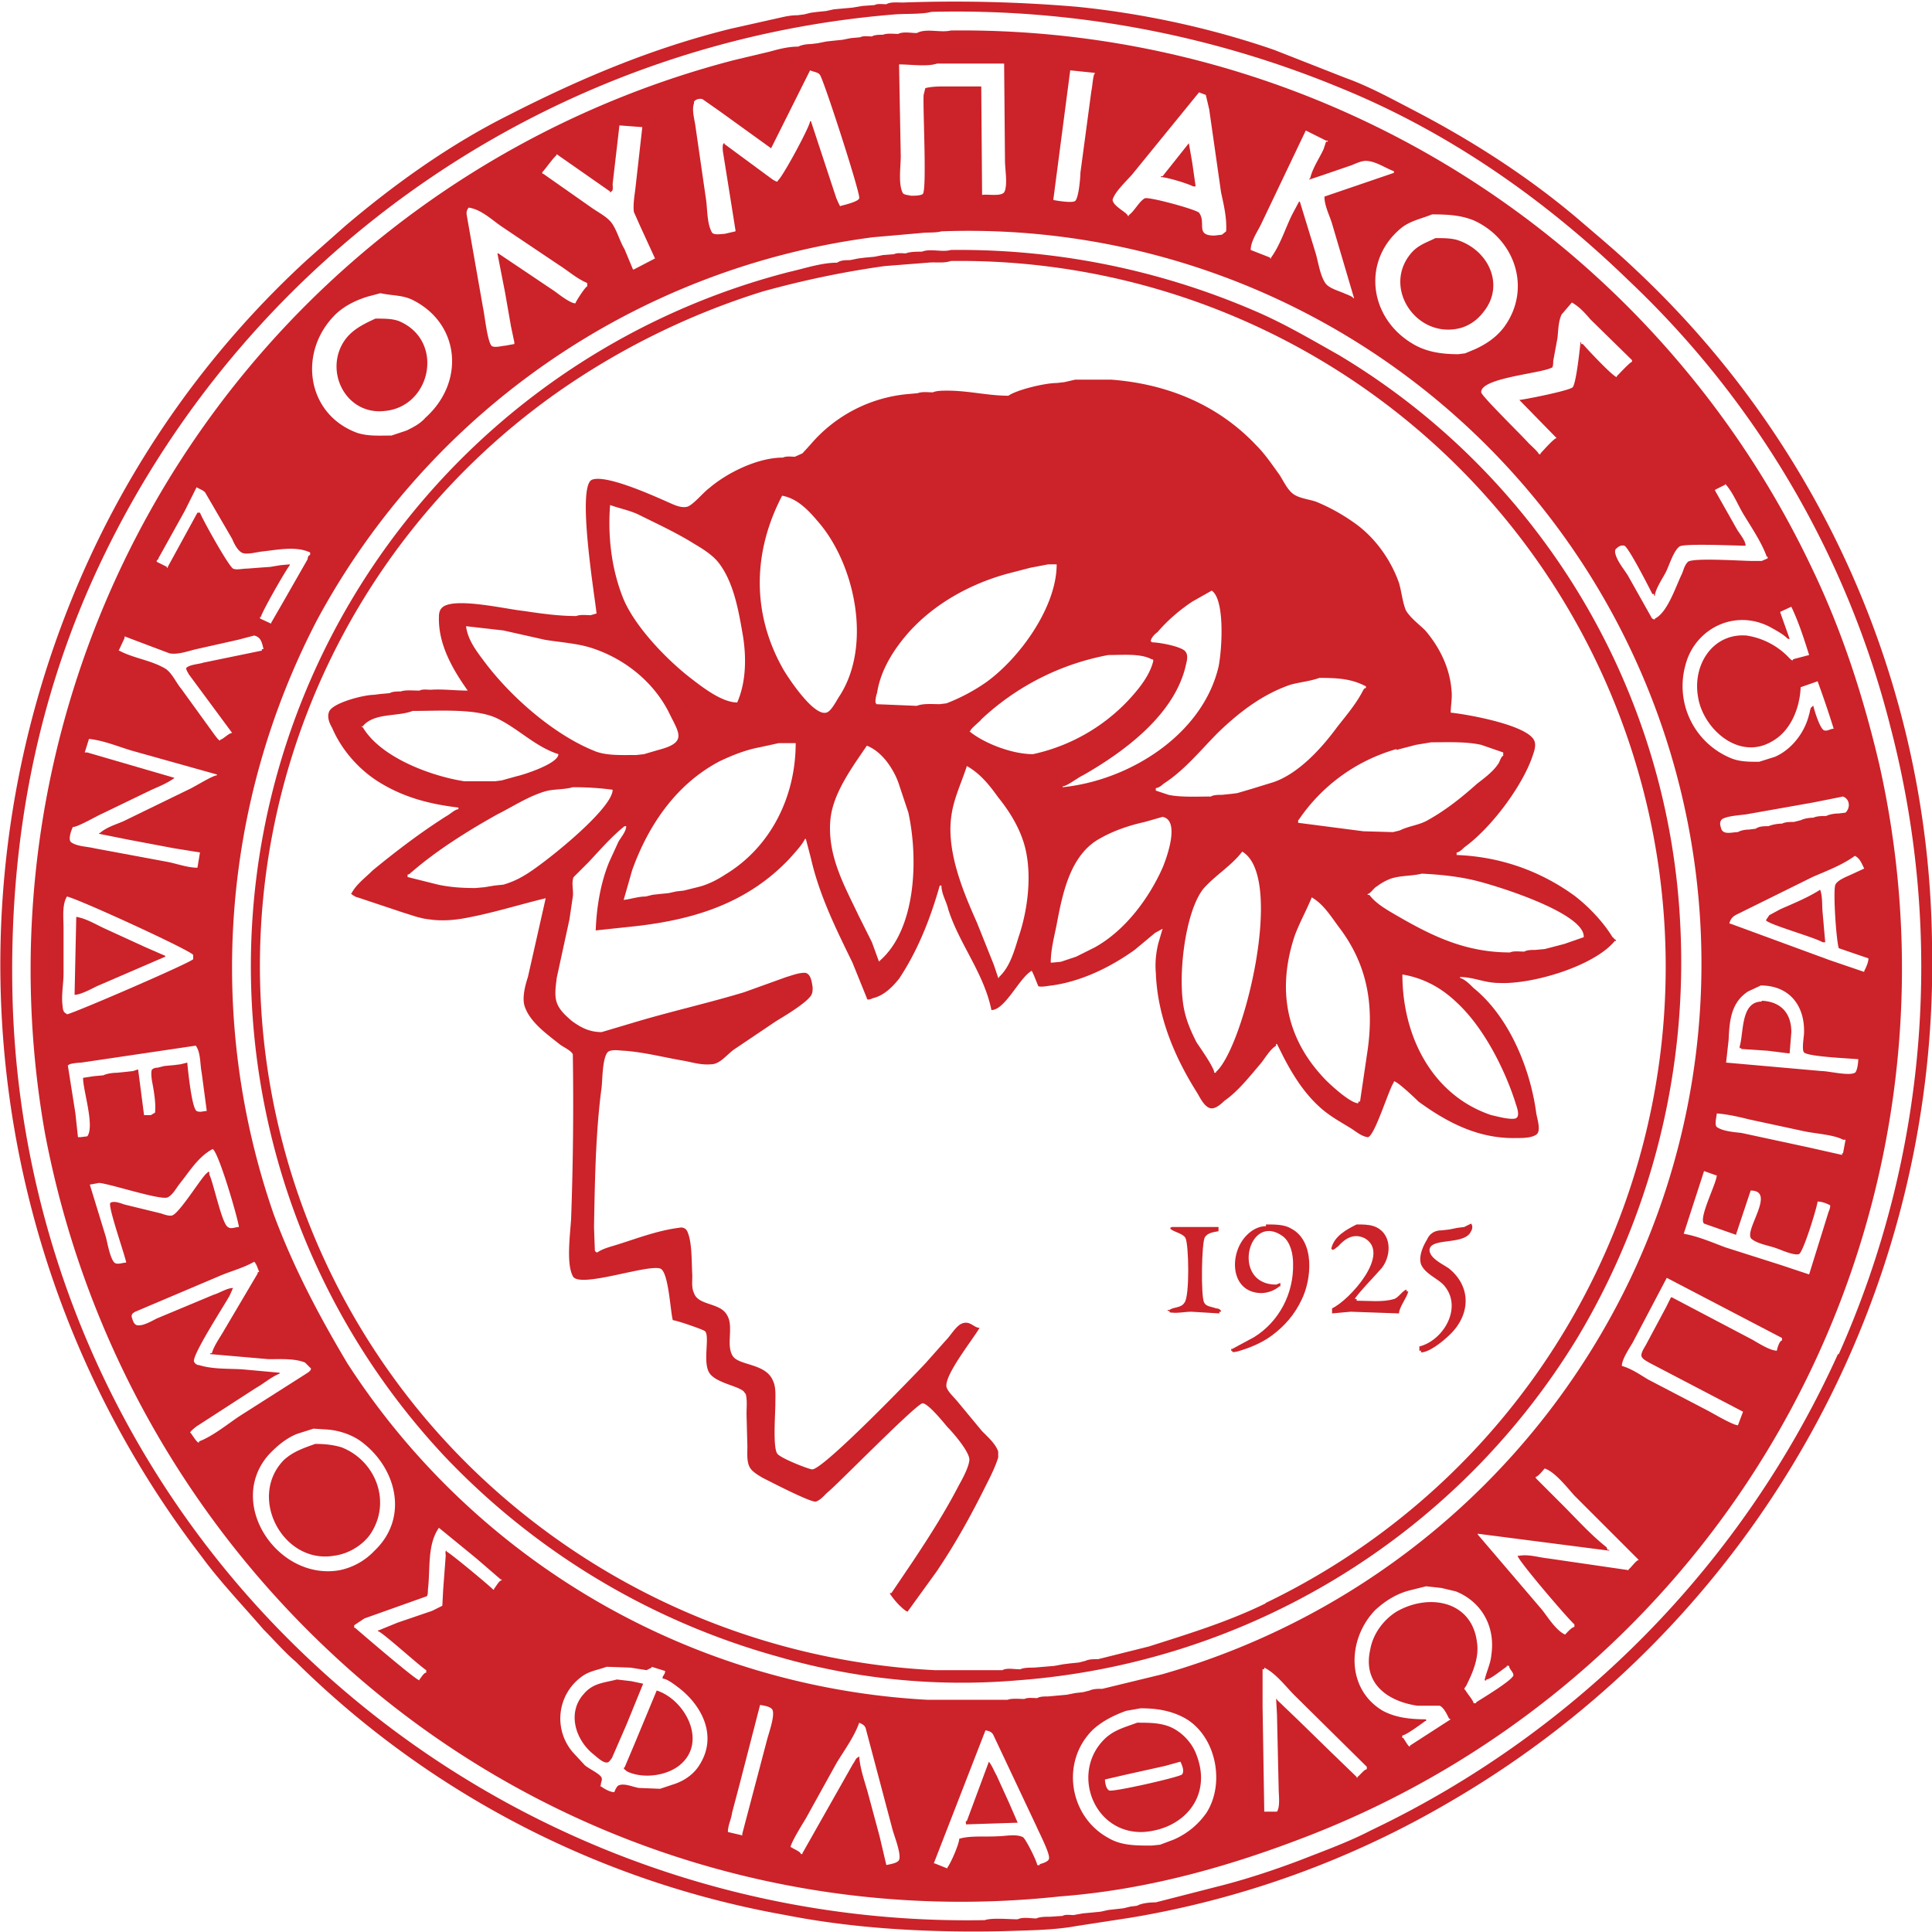 <svg fill="none" height="2280" width="2280" xmlns="http://www.w3.org/2000/svg"><g clip-rule="evenodd" fill="#cc2229" fill-rule="evenodd"><path d="m1907 1109c-2 0-2-2-4-3-11-18-28-36-45-49-40-29-87-46-139-48v-3c3 0 7-4 9-6 32-23 68-72 80-106 2-6 5-13 3-19-6-19-79-32-99-34 0-8 2-17 1-26-2-27-14-51-31-71-7-7-18-15-23-24-4-10-5-22-8-32-9-26-27-52-50-69-15-11-31-20-48-27-9-3-21-4-28-10s-11-16-16-23c-8-11-16-23-26-33-45-48-105-73-172-78h-42l-13 3-9 1c-14 0-47 8-57 15-24 0-47-6-72-6-5 0-13 0-17 2-6 0-13-1-18 1l-11 1a171 171 0 0 0 -115 59l-10 11-9 4c-4 0-10-1-14 1-30 0-66 18-87 36-7 5-19 20-26 22-8 2-17-3-24-6-16-7-71-32-88-26-19 6 3 138 5 158l-7 2c-5 0-12-1-17 1-21 0-42-3-62-6-20-2-79-16-95-5-4 3-5 7-5 12-1 33 17 63 34 87-15 0-29-2-44-1-4 0-9-1-13 1-7 0-17-1-22 1-4 0-10 0-13 2l-11 1-8 1c-12 0-51 10-53 21-2 6 1 13 4 18 11 26 32 50 57 65 28 17 58 25 92 29v2c-4 0-10 6-14 8-30 19-59 41-87 64-8 8-20 17-25 27-3 0 5 5 7 5l54 18c10 3 20 7 31 8 13 2 27 1 39-1 34-6 65-16 98-24l-21 93c-3 9-7 24-4 34 6 19 26 33 41 45 5 4 13 7 16 12a3781 3781 0 0 1 -2 194c-1 18-6 53 2 68 7 15 87-14 103-9 10 3 12 50 15 61 4 0 36 11 38 13 6 6-3 36 5 49s39 16 42 24l1 1c2 7 1 16 1 24l1 38c0 8-1 18 3 25 3 5 10 9 15 12 8 4 58 30 63 28 6-2 10-8 15-12 14-12 105-105 111-104 7 1 24 22 29 28 7 7 25 28 26 38 0 8-8 23-12 30-16 31-35 61-55 91l-25 37h-2l1 2c5 7 11 14 18 19l2 1 34-47c21-31 39-63 56-97 6-12 13-25 17-38v-7c-3-9-12-17-19-24l-29-35c-4-5-11-11-13-17-3-14 31-56 39-70-7 0-11-9-21-5-7 3-13 14-19 20l-24 27c-15 16-123 128-134 125-6-1-39-14-41-19-5-8-2-47-2-58 0-10 1-20-3-28-9-21-42-17-48-30-7-13 2-34-6-47-8-15-34-11-39-26-3-6-2-14-2-21-1-16 0-39-6-52-2-4-6-5-10-4-24 3-48 12-70 19-9 3-19 5-26 10-2 0-2-1-3-2l-1-28c1-56 2-113 9-165 1-10 1-37 8-42 5-3 14-1 19-1 25 2 47 8 71 12 10 2 20 5 31 4 11 0 19-12 28-18l49-33c10-6 35-21 41-30 2-3 2-6 2-10-1-6-2-16-9-17-8 0-15 3-22 5l-50 18c-43 13-88 23-131 36l-37 11c-14 0-24-5-35-13-7-6-15-13-18-22s-1-20 0-29l15-69 4-27c1-7-2-17 1-23l18-18c14-15 27-30 42-42h2c0 6-6 13-9 18l-11 24c-10 24-15 53-16 81l47-5c71-8 133-28 182-80 6-7 14-15 18-23h1l6 23c10 44 30 84 49 123l17 42c0 3 5 1 7 0 13-3 23-13 31-23 22-33 37-71 48-110h2c0 10 6 19 8 28 13 41 42 75 51 119 16 0 33-38 47-46 0-4 7 15 8 17 0 3 14 0 16 0 36-5 70-22 98-42l24-20 9-5-5 17c-3 12-4 24-3 35 2 53 23 101 49 142 3 5 9 18 17 18 5 0 11-5 15-9 16-11 30-29 42-43 6-7 11-17 19-22 0-2-1-2 1-2l8 16c11 21 24 42 43 59 11 10 24 17 37 25 6 4 12 9 19 10 8 0 25-57 31-65v-1c4 0 25 20 29 24 33 24 70 44 115 43 8 0 18 0 24-4s1-19 0-25c-7-53-32-114-74-148-5-5-10-10-16-12v-1c16 0 29 7 46 7 39 2 113-20 137-50 1 1 1 1 1-1zm-259-224 23-6 18-3c20 0 41-1 59 3l26 9v4c-2 0-4 6-5 8-6 10-17 18-26 25-19 17-38 32-60 44-10 5-21 6-31 11l-8 2-35-1-77-10v-3l1-1a208 208 0 0 1 115-83zm-282-139c12-14 26-26 41-36l23-13c16 11 12 71 8 90-19 80-105 134-184 142v-1c5 0 19-11 24-13 49-28 107-71 121-128 1-5 4-13 0-18-4-6-31-11-40-11v-1h-1c0-4 5-9 8-11zm-646-150c11 4 22 6 33 11 22 11 44 21 65 34 10 6 22 13 30 23 17 22 23 53 28 82 5 27 5 58-6 83-18 0-41-18-54-28-30-23-68-63-81-96s-18-71-15-109zm-292 262c-1 0-1 1-1-1 2 0 1 1 2-1 14-15 40-10 58-17 31 0 73-3 98 8 26 12 46 34 74 43 0 11-40 24-49 26l-18 5-8 1h-36c-39-6-99-28-120-64zm191 175a102 102 0 0 1 -25 11l-10 1-12 2-11 1c-16 0-30-1-44-4l-36-9v-3c3 0 3-2 5-3 30-26 67-49 101-68 18-9 36-21 56-27 10-3 23-2 33-5 17 0 32 1 47 3 0 23-83 89-104 101zm82-147c-47-19-98-63-130-106-9-12-19-25-21-41l44 5 49 11c18 3 36 4 53 9 39 12 74 39 93 76 12 25 23 36-12 45l-17 5-9 1c-18 0-36 1-50-5zm155 146c-9 6-19 11-29 14l-20 5-9 1-9 2-10 1-9 1-8 2c-9 0-17 3-26 4l10-35c19-53 52-102 104-129 15-7 30-13 46-16l23-5h20c0 64-30 123-83 155zm119-191c-15 4-44-40-50-50-38-66-37-139-2-206 17 3 30 16 41 29 44 49 66 146 27 207-3 4-10 19-16 20zm63 293v1l-1-1-8-22-16-32c-16-34-37-70-33-113 3-31 26-62 43-87 18 7 31 27 37 43l12 36c12 55 9 138-34 175zm79-304-8 1c-9 0-20-1-27 2l-48-2v-1c-2 0 0-10 1-12 4-26 18-49 35-69 31-36 75-60 119-72l27-7 21-4h10c0 50-43 110-83 139a222 222 0 0 1 -47 25zm85 276c-5 16-10 35-23 47v1h-1l-5-15-20-50c-16-36-37-85-30-128 3-20 12-38 18-57 16 9 27 23 37 37 13 16 24 34 30 53 11 35 5 80-6 112zm17-216c-25 0-58-13-75-27h1c0-3 11-11 13-14a299 299 0 0 1 150-76c18 0 38-2 51 5 2 0 2 1 2 2-4 17-17 33-29 46a218 218 0 0 1 -113 64zm153 134c-16 36-44 74-80 94l-22 11-18 6-10 1h-2c0-15 4-30 7-45 7-37 16-83 52-102 16-9 34-15 52-19l21-6c21 4 5 48 0 60zm63 241v1h-2c0-6-17-30-21-36-6-12-11-23-14-36-9-38 0-117 22-145 14-16 33-27 46-44 51 30 2 231-31 260zm68-342-26 8-17 5-8 1-10 1c-4 0-10 0-13 2-17 0-36 1-50-2l-15-5v-3c3 0 7-3 9-5 25-16 44-40 65-61 26-25 53-45 85-56 11-3 23-4 34-8 22 0 38 1 55 10v2c-2 0-2 1-3 2-8 16-20 30-31 44-19 26-46 55-75 65zm111 316-9 61h-2v2c-9 0-31-20-38-27-46-47-59-105-37-171 6-16 14-30 20-45 14 8 23 23 32 35 32 42 42 88 34 145zm174 61c1 4 6 15 2 19s-25-2-30-3c-69-23-105-92-105-166 24 4 45 15 63 32 32 29 57 78 70 118zm58-186-23 6-11 1c-4 0-10 0-13 2-6 0-13-1-17 1-52 0-91-19-131-42-12-7-27-15-35-26-2 0-2 1-2-1 3 0 8-8 11-9 5-4 11-7 16-9 12-4 25-3 37-6 20 1 40 3 58 7 24 5 135 39 133 68zm-110 330c2 2 2 6 0 9-7 17-48 7-49 22 0 10 16 17 23 22 27 22 25 55 1 78-7 7-24 21-34 21v-2h-2v-5c28-7 51-45 30-71-7-9-23-14-28-26-3-9 2-21 7-29 3-7 9-11 17-11l9-1 10-2 8-1z"/><path d="m1494 1445c11 0 22 0 30 5 28 15 24 60 12 84-8 17-20 31-35 42-12 9-27 15-41 19-2 0-6 2-6-1h-1c0-2-1-2 1-2l26-14c29-18 47-51 46-87 0-11-3-25-12-32-41-30-62 57-8 57l5-2v4h-1c-6 5-14 8-22 8-37-1-38-48-16-69 5-5 13-10 22-10zm107 0c7 0 14 0 20 2 21 7 22 33 10 49-4 5-32 34-32 37h2v2c14 0 31 2 44-2 5-1 11-11 15-11v2h2c-2 8-11 19-11 26l-57-2-22 2v-6c20-9 71-65 38-83-13-6-23 1-31 10-2 1-4 4-7 4v-1h-1c3-15 18-23 30-29zm-218 3h55v5c-6 1-13 2-16 7-4 5-5 70-1 77 2 5 9 5 14 7 2 0 6 1 6 4h-2v2l-33-2c-8 0-16 2-23 1-2 0-3 0-3-2h-2c0-2 0-1 2-1 5-4 14-2 18-9 6-8 5-68 1-76-3-6-18-8-18-12z"/><path d="m2280 1112a1106 1106 0 0 0 -350-794c-22-21-45-40-67-59-60-51-126-93-193-128-27-14-54-29-82-39l-84-33c-72-25-153-43-233-51a1712 1712 0 0 0 -206-5c-6 0-14-1-19 2-5 0-10-1-14 1l-14 1-12 2-11 1-11 1-9 2-10 1-8 1-8 2-8 1c-11 0-20 3-30 5l-49 11c-93 23-178 59-262 102-68 34-133 80-193 131l-44 39a1107 1107 0 0 0 -258 354 1146 1146 0 0 0 133 1177c22 30 48 57 73 86 13 13 24 26 38 38a1094 1094 0 0 0 578 299c81 16 169 21 258 19 28-1 58-1 85-6l65-10a1103 1103 0 0 0 375-136 1144 1144 0 0 0 570-1016zm-111 486a1146 1146 0 0 1 -551 562c-27 14-55 24-83 35-29 11-59 21-89 29l-82 21c-7 0-17 1-22 4l-8 1-8 2-9 1-9 1-9 2-10 1-11 1-11 2c-4 0-10-1-13 1l-15 1c-5 0-12 0-16 2-7 0-16-2-22 1-11 0-30-2-39 1a1132 1132 0 0 1 -817-327 1111 1111 0 0 1 -330-754c-6-195 31-370 106-526a1139 1139 0 0 1 935-642c12-1 33 0 43-3a1184 1184 0 0 1 481 89c126 51 241 130 342 228a1093 1093 0 0 1 309 527 1121 1121 0 0 1 -61 740z"/><path d="m2139 672a1110 1110 0 0 0 -1017-636c-12 3-29-3-40 3-7 0-16-2-22 1-6 0-13-1-18 1-4 0-10 0-13 2-5 0-10-1-14 1l-11 1-10 2-10 1-9 1-10 2-8 1c-5 0-11 1-15 3-12 0-23 3-34 6l-42 10a1109 1109 0 0 0 -813 1266 1125 1125 0 0 0 336 612 1087 1087 0 0 0 862 289c106-8 205-37 297-73a1098 1098 0 0 0 670-1262c-19-81-44-158-79-231zm39 287-8 1c-5 0-11 1-15 3-5 0-11 0-15 2-5 0-11 1-15 3l-8 2c-5 0-10 0-14 2-5 0-11 1-16 3-5 0-11 0-15 3l-8 1c-4 0-10 1-13 3-7 0-18 4-20-5-1-3-2-7 1-10 5-4 22-5 29-6l79-14 35-7c8 3 9 13 3 19zm-77-236v-1l13-6c9 19 15 38 21 57l-19 5c0 3-3 0-4-1a87 87 0 0 0 -51-27c-40-3-64 35-57 73 6 37 48 75 87 52 22-12 33-39 34-64l20-7a1248 1248 0 0 1 19 56c-4 0-7 3-11 2-5-1-12-24-13-29h-1v1c-3 0-3 7-4 9-5 21-20 41-40 50l-19 6c-13 0-24 0-35-5a92 92 0 0 1 -52-109c11-43 58-67 100-45 7 4 15 8 21 14h2zm-149-22v2h1c0-7 10-22 13-28 4-8 9-25 16-30 5-4 66-1 78-1 0-6-7-14-10-19l-26-46v-1l12-6v-1c9 10 14 23 21 35 9 15 22 34 28 51 2 0 1 0 1 2l-7 3h-11c-12 0-70-4-76 1-4 4-5 9-7 14-7 14-17 46-32 53v1c-3 0-4-2-5-4l-27-48c-5-8-13-17-15-27 0-2 0-4 2-5 2-2 5-4 9-3 5 2 29 49 33 57zm-119-275 5-27c1-9 1-20 5-28l12-14c9 5 16 13 22 20l49 48v2c-2 0-15 14-18 17v1c-4 0-36-34-40-39h-2v-2h-1v2c-1 9-5 46-9 51-4 4-54 14-63 15l44 45c-3 0-16 15-19 18v1h-2c0-2-10-11-12-13-6-7-56-56-56-60-1-17 69-22 83-29 2 0 2-6 2-8zm-178-158c11-8 23-10 35-15 19 0 34 1 49 7 49 22 69 81 36 126-9 12-21 20-34 26l-12 5-8 1c-21 0-39-3-55-13-51-31-59-99-11-137zm-166-5 52-109 24 12h2c0 2 0 1-2 1l-3 9c-5 11-13 22-16 35h-1v1l15-5 35-12c5-2 13-6 19-5 11 1 22 9 31 12v2l-82 28c0 11 6 22 9 32l26 88h-1c0-2-9-5-11-6-7-3-18-6-22-12-6-9-8-23-11-34l-19-62h-1l-8 15c-8 16-14 36-25 51v1c-1 0-1 1-1-1l-23-9c0-11 9-23 13-32zm-153-57 79-97 8 3 4 17 14 98c3 14 7 30 6 46l-5 4-9 1c-23 0-9-15-18-27-4-4-59-19-64-17-7 4-12 15-19 20v1h-1c0-4-17-11-18-19 2-9 16-22 23-30zm-73-123 29 3v1c-2 0-3 17-4 20l-13 97c0 6-2 29-6 33-3 3-21 0-26-1zm-157-8h79l1 114c0 11 3 26 0 36l-1 2c-4 5-19 2-26 3l-1-128h-41c-8 0-17 0-25 2l-2 8c-1 16 4 112-1 117-3 2-10 2-14 2-4-1-9-1-10-4-5-11-2-30-2-43l-2-108c14 0 33 3 45-1zm-287 47v-2c2-3 7-4 10-3l20 14 61 44 46-92c4 2 10 2 12 6 6 11 48 141 46 145-1 4-18 8-22 9 0 3-4-7-5-9l-30-91h-1c0 6-33 67-38 70 0 3-4 0-6-1l-57-42v-1c-3 0-2 7-2 9a45369 45369 0 0 1 15 94v1l-13 3c-4 0-13 2-15-2-6-11-5-28-7-40l-12-83c-1-9-5-21-2-29zm-179 81c1 0 13-17 16-19l1-2 63 44v1h1v-1c3 0 2-6 2-9l8-69 27 2-8 71c-1 9-3 19-2 29l8 18 17 37-25 13h-1l-10-24c-6-10-9-23-16-32-6-7-16-12-23-17l-57-40h-1zm-87 42c15 2 28 15 40 23l67 45c11 7 21 16 33 21v4c-2 0-13 17-14 20-6 0-20-11-24-14l-67-45h-1l9 46 7 40 4 19v2l-11 2c-3 0-13 3-16 0-5-6-8-36-10-45l-19-108c-1-5 0-7 2-10zm-156 125c11-10 24-16 37-20l15-4c13 3 26 2 38 8 56 28 62 97 15 139-6 7-14 11-22 15l-18 6c-14 0-27 1-40-3-61-22-71-97-25-141zm-212 291c2 0 2-3 3-4l30-54 14-28c3 2 7 3 10 6l32 55c2 5 6 13 11 16s16 0 23-1c19-2 41-7 58 1v3c-2 0-3 3-3 5l-28 49-15 26v1l-13-6c0-2-1-2 1-2 0-4 29-55 34-61v-1l-11 1-12 2-14 1-13 1c-6 0-13 2-17 0-6-4-36-58-39-66h-3l-35 64v1c-2 0-1 0-1-1l-12-6zm-38 92v-2l53 20c10 2 23-3 32-5l49-11 19-5c8 2 9 8 11 16h-2v2h-1l-68 14c-6 2-15 2-20 6-1 2 2 6 3 8l51 69c-4 0-10 7-14 8 0 5-11-12-12-13l-34-47c-6-7-11-19-19-24-17-10-37-12-54-21h-1zm-61 223c6 0 28-13 35-16l58-28c9-4 19-8 27-14l-103-30h-3l5-16c18 2 34 9 51 14l100 28v1c-5 0-27 14-34 17l-76 37c-9 4-20 7-28 14h-1v1l35 7 53 10 31 5-3 18c-12 0-25-5-36-7l-86-16c-8-2-20-2-27-7-4-3 0-14 2-18zm-8 220c-3-1-4-5-4-8-2-13 1-26 1-40v-52c0-13-2-28 4-38 14 3 147 64 149 69v5c-7 6-144 65-149 65zm17 146h-3l-3-28-9-57h1c0-2 13-3 15-3l135-20c6 8 5 22 7 32l6 45-7 1c-2 0-5 0-6-2-5-7-9-45-10-56l-8 2-8 1-11 1-8 2c-3 0-6 1-7 3-1 4 0 11 1 16 2 11 4 23 3 34l-5 3h-8l-7-54-6 2-9 1-10 1c-5 0-12 1-16 3l-11 1-13 2c0 15 14 57 5 69zm54 80c-5-1-12-5-18-3l-1 1c-2 6 17 60 19 70-4 0-11 3-14 0-5-5-8-22-10-30l-19-62 11-2c13 1 73 21 81 17 6-3 10-11 14-16 12-15 22-32 39-41 7 4 29 79 31 92-4 0-10 3-13 0-7-3-17-52-22-62v-3h-2v1c-4 0-31 45-41 50-3 2-11-1-14-2zm86 279c0 6-9-9-10-10-3 0 7-8 9-9l68-44c9-5 18-13 28-17v-1l-44-4c-17-1-35 0-51-5-3 0-5-2-6-4-3-7 36-67 42-78l4-9c-7 0-16 6-23 8l-67 28c-6 3-16 9-23 8-4-1-5-5-6-8-2-5 1-7 6-9l99-42c12-5 27-9 39-16 3 3 4 8 6 12-2 0-2 1-2 2l-39 66c-5 9-12 18-15 28h-2v1l69 6c14 0 31-1 43 4l7 7c0 3-4 5-7 7l-77 49c-15 10-32 24-48 30zm81 17c10-11 22-21 35-26l19-6 16 1c14 1 29 6 40 14 42 31 57 90 16 129a78 78 0 0 1 -41 23c-72 13-134-77-85-135zm276 147c-3 0-7 8-9 10v1h-1c0-1-49-42-55-45v-1c-2 0-1 4-1 6l-3 40-1 19-12 6-41 14-22 9h-1v1c4 0 49 41 57 46v3c-3 0-6 6-8 8v1c-4 0-68-55-76-62h-1v-3l12-8 73-26c2 0 2-6 2-8 3-25-1-53 13-73l44 36 29 25c2 0 1 0 1 1zm234 217c-7 12-19 20-32 24l-15 5-25-1c-7-1-17-6-24-3-2 1-4 5-5 8-5 0-12-4-16-7h-1l1-1c0-4 2-6 1-9-2-5-16-11-20-15l-13-14a61 61 0 0 1 9-90c9-7 19-8 30-12l28 1 19 3 6-3v-1l16 5c0 3-2 5-3 7v2c5 0 14 7 18 10 28 21 47 57 26 91zm79-28-29 110v2l-17-4c0-8 4-15 5-23l9-34 24-93c5 1 14 2 15 7 2 8-5 27-7 35zm156 141c-2 4-11 5-15 6l-8-34-14-52c-4-14-9-28-10-42h-1v1c-3 0-4 5-6 7l-60 106v1h-2c0-3-9-6-11-8h-1c0-5 15-29 18-34l36-65c9-15 21-31 27-48 4 2 7 3 8 8l31 117c2 8 11 30 8 37zm166 5c0 2-1 1-3 1 0-4-14-32-17-33-8-4-21-1-29-1-15 1-33-1-46 3 0 6-10 29-14 34v1l-15-6h-1l61-157c5 1 8 2 10 7l50 106c3 7 16 32 15 38 0 4-8 6-11 7zm21-199-11 1c-4 0-10 0-13 2-5 0-11-1-15 1-6 0-15-1-20 1h-94a871 871 0 0 1 -685-397c-34-57-64-114-87-176a888 888 0 0 1 51-701 874 874 0 0 1 656-452l57-5c8-1 17 0 24-2a865 865 0 0 1 814 1234 880 880 0 0 1 -554 469l-70 17c-5 0-11 0-15 2l-8 2-9 1-10 2zm176 138a91 91 0 0 1 -39 32l-16 6-10 1c-19 0-36 0-51-9-46-25-57-90-18-128 11-10 25-17 39-22l17-3c20 0 37 3 53 12 36 21 47 76 25 111zm189-51c-3 0-8 7-11 9v1h-1v-1l-30-29-40-39-24-23v-1h-1l1 18 2 88c0 7 2 21-2 27h-15l-2-124v-43c0-2 0-1 2-1v-2c14 7 25 22 36 33l85 84zm173-111c-1 6-38 28-44 32v1h-3c0-3-8-12-10-16-2 0 0-3 1-4 7-14 16-33 13-52-6-49-57-58-95-36-16 10-28 27-31 45-9 40 21 61 56 66h26c5 2 9 11 11 15l2 1-48 31c0 5-7-8-8-9-2 0-1-1-1-3 4 0 23-14 27-17h1v-2c-19 0-36-2-51-10-44-26-42-85-9-119 12-11 25-19 40-23l20-5 18 2 17 4c30 12 47 41 42 75-1 11-6 20-8 30 2 0 2 1 2-1 5 0 19-12 24-15 0-2 1-1 3-1 0 4 5 7 5 11zm136-125v1l-96-14c-10-1-22-5-33-3h-2c0 5 59 74 67 81v3c-3 0-9 7-11 9l-2-1c-10-6-18-19-25-28l-76-89v-1l155 20v-1h-2l-1-3c-19-15-35-33-52-50l-31-31-1-2c3 0 9-8 11-10 12 4 26 22 35 32l76 76c-3 0-9 9-12 11zm181-270c-3 0-6 10-6 12-8 0-22-9-29-13l-95-50h-1l-6 12-23 43c-2 4-6 9-6 14 1 4 6 6 9 8l111 58-6 16c-6 0-31-15-37-18l-69-36c-10-6-20-13-31-16 0-8 9-21 13-28l40-76 136 71zm55-152-14 45-9 29-33-11-66-21c-16-6-32-13-49-16l24-74 14 5h1c0 9-22 51-15 57l37 13c2 0 1 1 1-1l17-51c31 0-9 48 1 57 7 6 21 8 29 11 6 2 21 9 27 7 5-2 21-54 22-62 5 0 10 2 14 4 2 0 0 6-1 8zm17-69c-2 0-1 0-1 2l-40-9-79-17c-9-1-22-2-29-7-3-3 0-13 0-16 13 1 26 4 38 7l65 14c14 3 35 4 46 10h3zm14-95c-7 4-31-2-39-2l-113-10 3-27c1-23 3-44 23-57l15-7c33 0 52 23 51 56 0 4-3 20 0 23 5 5 53 7 64 8 0 3-1 14-4 16zm11-120v1l-41-14-117-43h-1v-1c2-6 5-8 9-10l89-44c16-7 35-14 50-25 6 3 8 9 11 15l-13 6c-6 3-18 7-21 13-3 7 1 66 4 75l35 12c0 5-3 11-5 15z"/><path d="m1411 220-4-28-4-23-31 39h-2v1c7 0 33 8 38 11zm313 167c10-3 19-9 26-18 26-31 8-72-28-85-8-3-18-3-28-3-10 5-20 8-28 17-36 41 6 103 58 89zm138 1191a863 863 0 0 0 121-485 830 830 0 0 0 -403-674c-32-18-64-37-99-52a879 879 0 0 0 -359-72c-10 3-24-2-34 2-6 0-14 0-19 2-4 0-10-1-14 1l-13 1-10 2-11 1-8 1-10 2c-5 0-11 0-15 3-19 0-39 7-57 11a846 846 0 0 0 -406 1398 859 859 0 0 0 393 236 778 778 0 0 0 283 28 847 847 0 0 0 661-405zm-368 314c-45 22-91 36-138 51l-60 15c-5 0-11 0-15 2l-8 2-10 1-8 1-11 2-12 1-12 1c-5 0-12 0-16 2-7 0-16-2-21 1h-80a844 844 0 0 1 -546-238 828 828 0 0 1 98-1268 876 876 0 0 1 245-121c47-13 94-23 144-30l51-4c9-1 19 1 27-2a833 833 0 0 1 371 1584zm-1040-1407c55-5 71-83 17-106-8-3-17-3-28-3-15 7-30 14-39 30-20 36 6 84 50 79zm1694 565c-14 9-31 16-47 23l-13 7-4 6c3 5 57 20 67 26h3l-3-34c-1-10 0-20-3-28zm-2024 46c-11-5-22-12-34-14l-2 92c7 0 20-7 26-10l81-35v-1l-23-10zm1955 85v1c-25 0-21 37-26 53v2h2c0 1-1 1 1 1l30 2 24 3h2l2-25c0-23-13-36-35-37zm-1676 527c-10-3-20-4-31-4-14 5-26 9-37 19-43 44-1 123 59 113 16-2 32-11 42-24 27-38 8-88-33-104zm356 279-14-3-17-2c-15 4-28 4-39 17-20 22-10 54 11 71 5 4 11 10 16 10 3 0 4-3 6-5l17-39zm16 8-27 65-11 26c-3 0 2 4 4 5 18 8 44 5 60-7 35-27 8-78-26-89zm606 43c-12-5-25-5-39-5-16 6-30 9-42 23-35 40-8 108 49 106 48-3 82-42 63-91-5-14-17-27-31-33zm14 56c-2 3-81 21-86 19-4-2-5-10-5-13l26-6 45-10 18-5c2 4 5 11 2 15zm-219 1c-3-5-5-11-9-16l-26 70c-2 0-1 2-1 4l61-2-10-23z"/></g></svg>